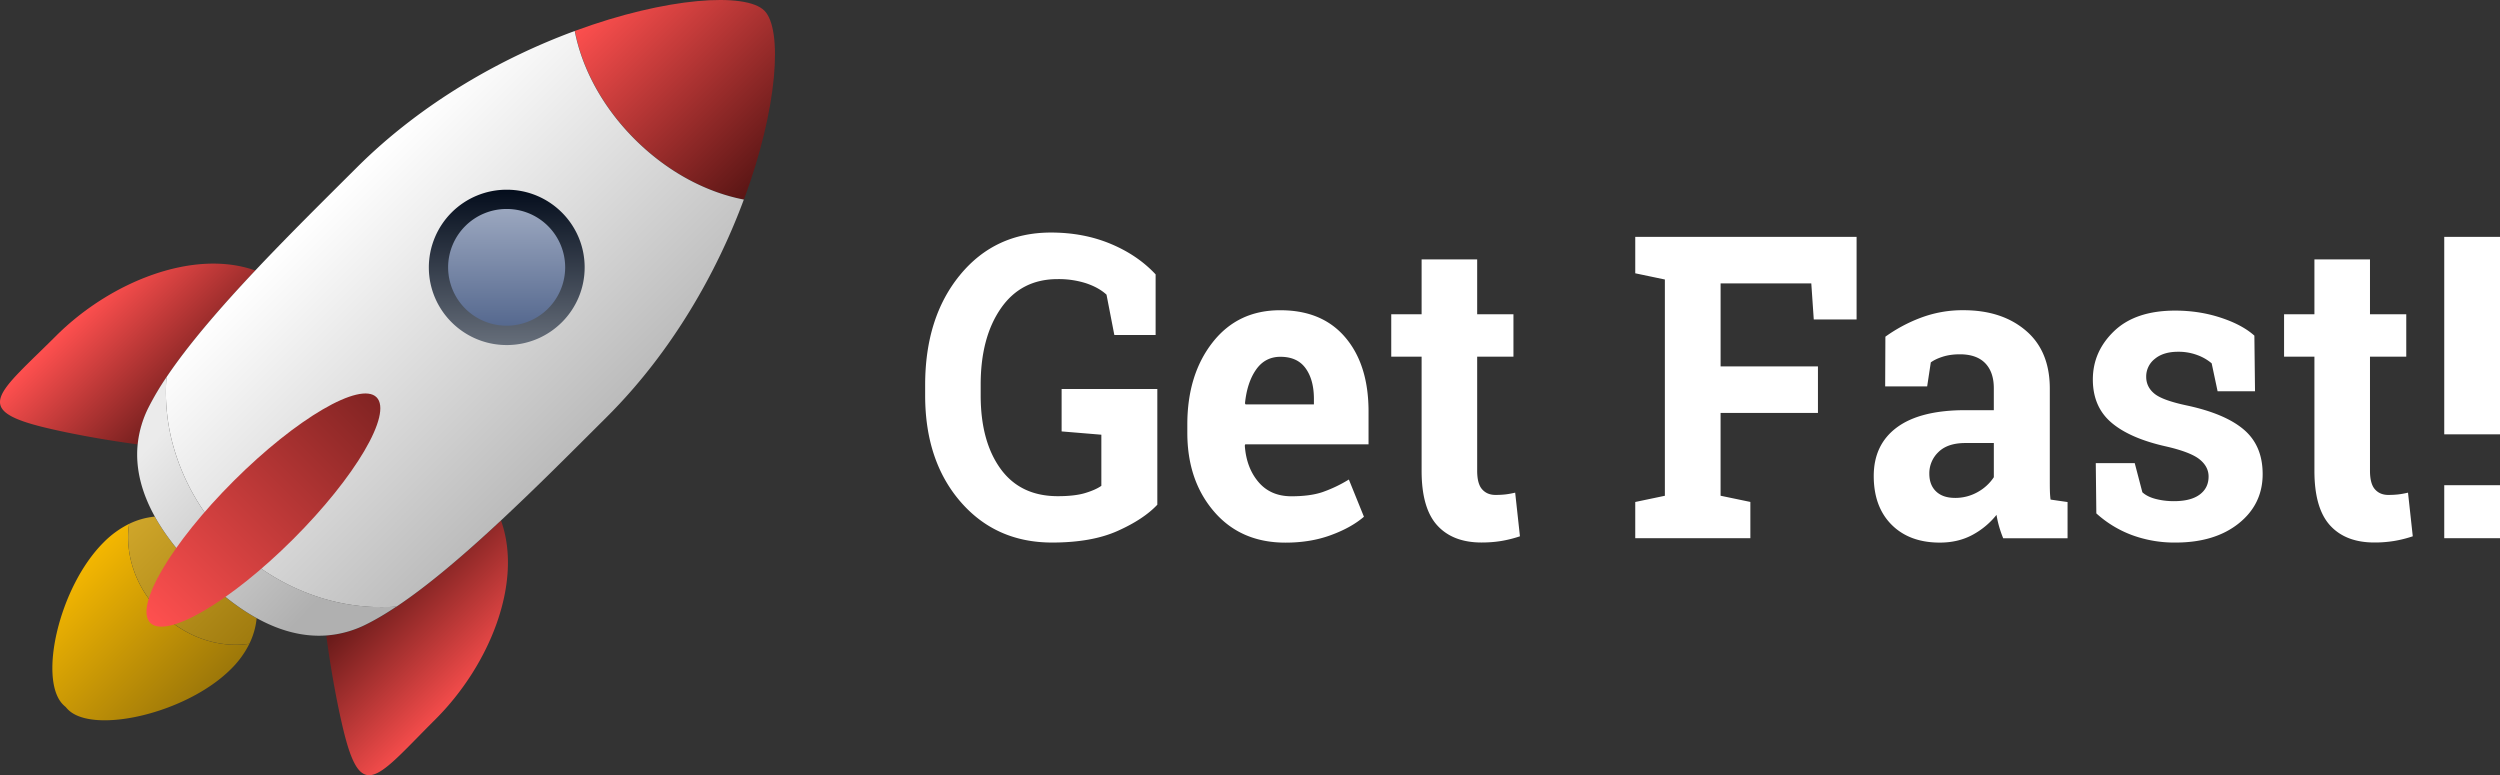 <svg width="129" height="40" viewBox="0 0 129 40" fill="none" xmlns="http://www.w3.org/2000/svg"><rect x="0" y="0" width="129" height="40" fill="#333333" stroke="none"/><path d="M8.285 31.603c1.303 1.299 3.038 1.85 4.583 1.616a4.863 4.863 0 01-.958 1.312c-2.303 2.296-7.105 3.373-8.4 2.083a1.934 1.934 0 01-.12-.133 1.93 1.93 0 01-.133-.12c-1.294-1.29-.214-6.078 2.09-8.374a4.9 4.9 0 011.316-.955c-.235 1.542.319 3.272 1.622 4.57z" fill="url(#paint0_linear_2707_3859)"/><path d="M13.243 31.898a3.823 3.823 0 01-.375 1.318c-1.545.235-3.28-.317-4.583-1.616-1.303-1.299-1.856-3.029-1.62-4.57a3.874 3.874 0 011.322-.373c.703 1.265 1.66 2.29 2.31 2.938.649.647 1.676 1.603 2.946 2.303z" fill="url(#paint1_linear_2707_3859)"/><path d="M29.662 1.596C34.418-.157 38.492-.402 39.44.548c.953.945.707 5.008-1.052 9.748-1.926-.37-3.933-1.424-5.615-3.101-1.683-1.677-2.74-3.678-3.11-5.599z" fill="url(#paint2_linear_2707_3859)"/><path d="M20.465 31.3c1.663-1.108 3.52-2.701 5.386-4.442 1.145 3.18-.58 7.463-3.378 10.254-2.994 2.985-3.826 4.402-4.758.538-.349-1.449-.668-3.255-.878-4.855a5.482 5.482 0 002.073-.578 14.663 14.663 0 001.555-.917z" fill="url(#paint3_linear_2707_3859)"/><path d="M2.897 17.327c2.797-2.788 7.09-4.506 10.278-3.369-1.795 1.906-3.443 3.806-4.582 5.505-.36.54-.673 1.058-.919 1.55a5.471 5.471 0 00-.568 1.918c-1.574-.21-3.331-.52-4.748-.86-3.876-.929-2.455-1.759.539-4.744z" fill="url(#paint4_linear_2707_3859)"/><path d="M8.976 23.134a11.339 11.339 0 002.911 4.875 11.415 11.415 0 004.742 2.857 10.44 10.44 0 003.835.429c-.54.36-1.06.67-1.554.916a5.487 5.487 0 01-2.074.579c-1.312.093-2.535-.312-3.591-.895-1.269-.7-2.296-1.656-2.946-2.303-.65-.647-1.607-1.671-2.31-2.937-.606-1.092-1.022-2.365-.885-3.73a5.47 5.47 0 01.568-1.918 14.4 14.4 0 01.92-1.55 10.313 10.313 0 00.384 3.677z" fill="url(#paint5_linear_2707_3859)"/><path d="M18.414 8.641c3.382-3.373 7.52-5.67 11.242-7.042.37 1.92 1.428 3.922 3.11 5.599 1.683 1.677 3.69 2.731 5.616 3.1-1.376 3.712-3.68 7.837-7.063 11.209-.87.866-1.784 1.783-2.72 2.705a148.35 148.35 0 01-2.75 2.645c-1.866 1.74-3.722 3.334-5.386 4.442-1.265.1-2.568-.046-3.834-.429a11.426 11.426 0 01-4.742-2.857 11.359 11.359 0 01-2.91-4.875 10.334 10.334 0 01-.387-3.675c1.139-1.7 2.788-3.599 4.582-5.505.823-.873 1.677-1.748 2.526-2.605.926-.932 1.846-1.845 2.716-2.712z" fill="url(#paint6_linear_2707_3859)"/><path d="M15.112 27.835c3.224-3.214 5.157-6.498 4.317-7.336-.84-.837-4.134 1.09-7.358 4.305-3.224 3.214-5.157 6.498-4.317 7.336.84.837 4.134-1.09 7.358-4.305z" fill="url(#paint7_linear_2707_3859)"/><path d="M26.148 17.805c2.22 0 4.02-1.794 4.02-4.008 0-2.213-1.8-4.008-4.02-4.008a4.014 4.014 0 00-4.02 4.008c0 2.214 1.8 4.008 4.02 4.008z" fill="url(#paint8_linear_2707_3859)"/><path d="M26.143 16.806a3.016 3.016 0 003.02-3.012 3.016 3.016 0 00-3.02-3.011 3.016 3.016 0 00-3.02 3.011 3.016 3.016 0 003.02 3.012z" fill="url(#paint9_linear_2707_3859)"/><path d="M59.72 26.041c-.467.498-1.147.95-2.04 1.35-.893.403-2.023.604-3.39.604-1.937 0-3.513-.702-4.729-2.108-1.215-1.406-1.823-3.234-1.823-5.483v-.535c0-2.327.6-4.22 1.799-5.68 1.198-1.459 2.764-2.19 4.694-2.19 1.123 0 2.15.195 3.079.583.929.388 1.703.914 2.32 1.576v3.128H57.5l-.404-2.082c-.263-.242-.609-.436-1.04-.583a4.627 4.627 0 00-1.482-.219c-1.255 0-2.23.502-2.927 1.506-.696 1.003-1.044 2.317-1.044 3.94v.554c0 1.58.342 2.842 1.025 3.786.683.943 1.669 1.415 2.955 1.415.578 0 1.046-.053 1.404-.16.358-.108.639-.231.843-.374v-2.638l-2.05-.17v-2.19h4.938v5.97zM66.33 28c-1.537 0-2.765-.534-3.684-1.602-.92-1.068-1.38-2.423-1.38-4.068v-.427c0-1.715.436-3.128 1.306-4.238.871-1.111 2.038-1.663 3.503-1.656 1.439 0 2.555.47 3.35 1.41.795.94 1.192 2.21 1.192 3.812v1.698h-6.364l-.021.063c.052.761.287 1.387.704 1.879.417.491.983.737 1.7.737.637 0 1.165-.07 1.585-.209a7 7 0 001.38-.656l.778 1.921c-.441.378-1.01.695-1.71.95-.699.258-1.479.386-2.339.386zm-.256-9.59c-.532 0-.953.221-1.261.663-.309.442-.5 1.022-.572 1.74l.03.053h3.527v-.278c0-.662-.143-1.19-.43-1.586-.284-.394-.716-.591-1.294-.591zm10.148-5.023v2.83h1.872v2.188h-1.872v5.884c0 .448.085.77.257.96.17.193.4.289.69.289.196 0 .368-.01.516-.027.148-.017.314-.048.498-.09l.246 2.252c-.321.107-.64.187-.955.24-.315.053-.657.08-1.025.08-.992 0-1.755-.296-2.29-.886-.536-.591-.804-1.527-.804-2.809v-5.894h-1.567v-2.188h1.567v-2.83h2.867zm8.158 12.515l1.527-.32v-11.16l-1.528-.32v-1.88H95.8v4.261h-2.21l-.127-1.858h-4.68v4.282h5.023v2.402h-5.024v4.271l1.537.32v1.87h-5.94V25.9zm18.985 1.872a5.895 5.895 0 01-.207-.593 5.25 5.25 0 01-.138-.614 4.02 4.02 0 01-1.246 1.036c-.49.263-1.049.395-1.679.395-1.044 0-1.874-.307-2.489-.923-.614-.616-.921-1.454-.921-2.515 0-1.082.4-1.918 1.201-2.51.802-.59 1.978-.885 3.527-.885h1.468v-1.132c0-.555-.148-.986-.444-1.292-.296-.305-.732-.459-1.31-.459-.329 0-.621.042-.877.123-.257.081-.463.18-.62.294l-.188 1.238h-2.167l.011-2.564a7.84 7.84 0 011.808-.97 6.111 6.111 0 012.222-.396c1.321 0 2.393.35 3.217 1.052.824.7 1.237 1.7 1.237 2.995v4.773c0 .177.001.345.005.501.004.157.015.306.034.45l.877.127v1.869h-3.321zm-2.494-2.082a2.34 2.34 0 001.183-.305 2.37 2.37 0 00.828-.763V22.86h-1.468c-.611 0-1.074.155-1.389.465a1.51 1.51 0 00-.472 1.116c0 .39.117.697.35.918.231.221.556.332.968.332zm15.488-5.502h-1.931l-.306-1.442a2.427 2.427 0 00-.743-.427 2.754 2.754 0 00-.99-.17c-.506 0-.907.122-1.202.368a1.151 1.151 0 00-.443.924c0 .348.141.638.423.87.282.232.847.436 1.694.614 1.321.285 2.299.704 2.937 1.255.637.551.955 1.311.955 2.28 0 1.04-.412 1.888-1.236 2.547-.825.658-1.911.987-3.257.987a6.34 6.34 0 01-2.261-.39 5.675 5.675 0 01-1.828-1.115l-.029-2.595h2.01l.394 1.505c.17.157.404.272.699.347.296.075.604.112.926.112.584 0 1.029-.114 1.334-.341.306-.228.458-.538.458-.929 0-.341-.154-.637-.463-.886-.309-.249-.877-.47-1.705-.662-1.255-.278-2.202-.688-2.843-1.233-.64-.544-.961-1.287-.961-2.226 0-.967.369-1.802 1.104-2.504.735-.701 1.784-1.052 3.143-1.052.828 0 1.611.121 2.35.364.738.242 1.318.551 1.738.928l.033 2.87zm5.932-6.803v2.83h1.872v2.188h-1.872v5.884c0 .448.086.77.257.96.17.193.4.289.689.289.197 0 .37-.01.518-.027.148-.017.314-.048.498-.09l.246 2.252a6.387 6.387 0 01-.956.24 6.19 6.19 0 01-1.025.08c-.992 0-1.755-.296-2.29-.886-.535-.591-.804-1.527-.804-2.809v-5.894h-1.566v-2.188h1.566v-2.83h2.867zM129 22.41h-2.877V12.224H129V22.41zm0 5.36h-2.877v-2.733H129v2.733z" fill="#fff"/><defs><linearGradient id="paint0_linear_2707_3859" x1="2.291" y1="29.375" x2="9.999" y2="37.081" gradientUnits="userSpaceOnUse"><stop stop-color="#FFBF00"/><stop offset="1" stop-color="#98740A"/></linearGradient><linearGradient id="paint1_linear_2707_3859" x1="4.582" y1="26.424" x2="13.158" y2="34.997" gradientUnits="userSpaceOnUse"><stop stop-color="#D9AF30"/><stop offset="1" stop-color="#98740A"/></linearGradient><linearGradient id="paint2_linear_2707_3859" x1="38.737" y1="10.625" x2="29.57" y2="1.461" gradientUnits="userSpaceOnUse"><stop stop-color="#531312"/><stop offset="1" stop-color="#FF504F"/></linearGradient><linearGradient id="paint3_linear_2707_3859" x1="19.16" y1="29.167" x2="25.202" y2="35.206" gradientUnits="userSpaceOnUse"><stop stop-color="#531312"/><stop offset="1" stop-color="#FF504F"/></linearGradient><linearGradient id="paint4_linear_2707_3859" x1="10.205" y1="22.5" x2="3.955" y2="16.252" gradientUnits="userSpaceOnUse"><stop stop-color="#531312"/><stop offset="1" stop-color="#FF504F"/></linearGradient><linearGradient id="paint5_linear_2707_3859" x1="5.623" y1="25.208" x2="14.27" y2="33.295" gradientUnits="userSpaceOnUse"><stop stop-color="#EBEBEB"/><stop offset="1" stop-color="#B0B0B0"/></linearGradient><linearGradient id="paint6_linear_2707_3859" x1="9.646" y1="17.5" x2="24.58" y2="32.429" gradientUnits="userSpaceOnUse"><stop stop-color="#fff"/><stop offset="1" stop-color="#B0B0B0"/></linearGradient><linearGradient id="paint7_linear_2707_3859" x1="27.699" y1="11.667" x2="7.491" y2="31.868" gradientUnits="userSpaceOnUse"><stop offset=".214" stop-color="#531312"/><stop offset="1" stop-color="#FF504F"/></linearGradient><linearGradient id="paint8_linear_2707_3859" x1="26.148" y1="9.789" x2="26.148" y2="17.805" gradientUnits="userSpaceOnUse"><stop stop-color="#040D1C"/><stop offset="1" stop-color="#666E7A"/></linearGradient><linearGradient id="paint9_linear_2707_3859" x1="26.143" y1="10.783" x2="26.143" y2="16.806" gradientUnits="userSpaceOnUse"><stop stop-color="#9BA7BF"/><stop offset="1" stop-color="#56698F"/></linearGradient></defs></svg>